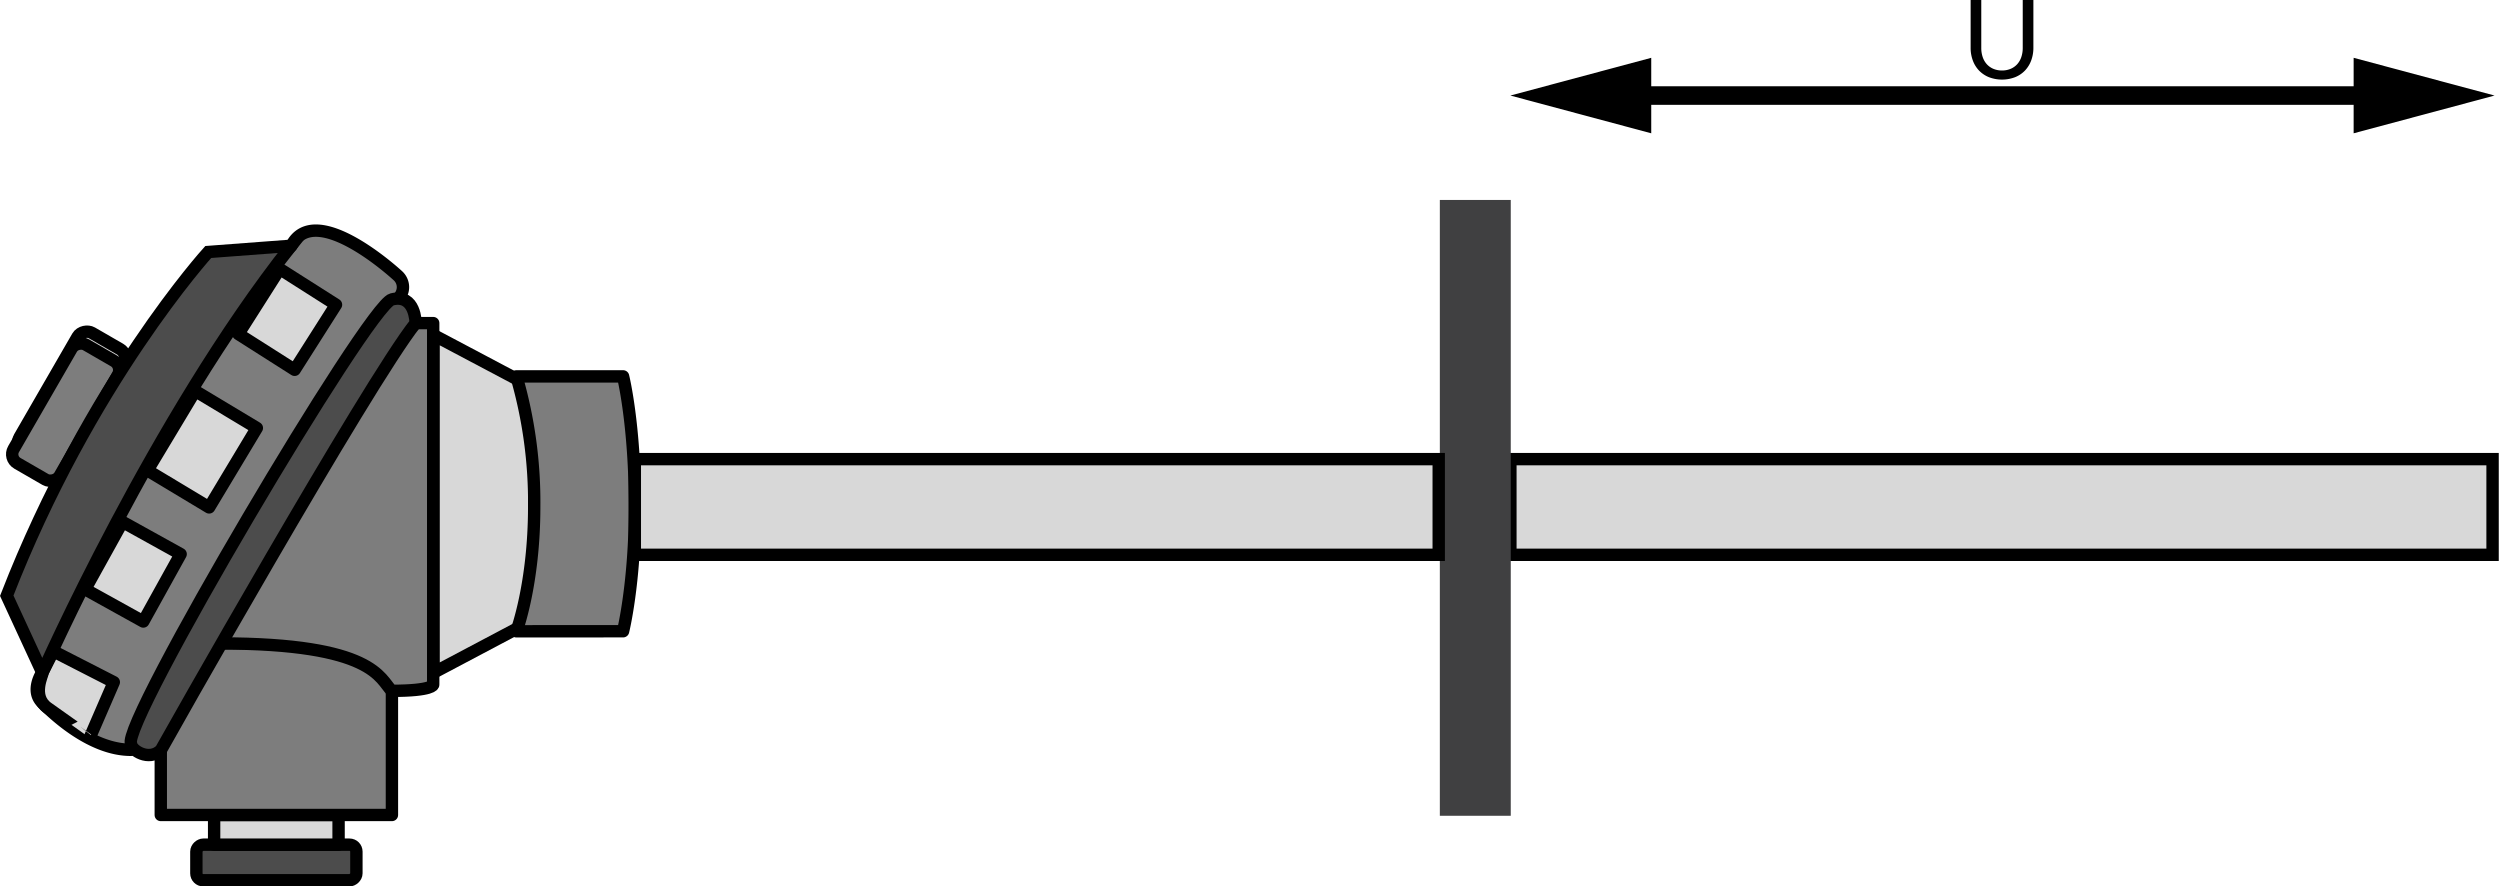 <svg xmlns="http://www.w3.org/2000/svg" viewBox="0 0 403.97 143.23"><defs><style>.cls-1,.cls-7{fill:#d8d8d8;}.cls-1,.cls-2,.cls-3,.cls-4,.cls-5,.cls-6,.cls-7,.cls-8{stroke:#000;}.cls-1,.cls-3{stroke-linecap:round;}.cls-1,.cls-3,.cls-4,.cls-6{stroke-linejoin:round;}.cls-1,.cls-2,.cls-3,.cls-4,.cls-5,.cls-6,.cls-7{stroke-width:2px;}.cls-2{fill:#4c4c4c;}.cls-2,.cls-5,.cls-7,.cls-8{stroke-miterlimit:10;}.cls-3,.cls-4,.cls-5,.cls-6{fill:#7d7d7d;}.cls-4{stroke-linecap:square;}.cls-8{fill:none;stroke-width:3px;}.cls-9{fill:#404041;fill-rule:evenodd;}</style></defs><title>com Cabeçote e Conexão Tlicamp</title><g id="Camada_2" data-name="Camada 2"><g id="com_Cabeçote_e_Conexão_Tlicamp_" data-name="com Cabeçote e Conexão Tlicamp	"><polygon class="cls-1" points="86.32 100.09 86.32 62.75 70.04 54.13 70.04 108.71 86.32 100.09"/><rect class="cls-2" x="41.79" y="126.43" width="5.75" height="25.86" rx="1.12" ry="1.12" transform="translate(184.02 94.7) rotate(90)"/><rect class="cls-1" x="42.27" y="124.04" width="4.79" height="20.11" transform="translate(178.75 89.43) rotate(90)"/><rect class="cls-3" x="30.77" y="99.14" width="27.77" height="37.35" transform="translate(162.47 73.15) rotate(90)"/><path class="cls-4" d="M20.24,110.63,27.9,52.21H70v58.42s0,1-6.7,1c-1.92-1.92-2.85-7.66-27.77-7.66C25,103.93,20.24,110.63,20.24,110.63Z"/><rect class="cls-1" x="0.51" y="60.37" width="22.13" height="8.61" rx="1.68" ry="1.68" transform="translate(73.38 86.99) rotate(120)"/><rect class="cls-5" x="-0.44" y="62.29" width="22.13" height="8.61" rx="1.68" ry="1.68" transform="translate(73.6 90.69) rotate(120)"/><path class="cls-4" d="M64.29,48.25a2.49,2.49,0,0,0,0-3.7S50.88,32.1,47.05,39.76a13.28,13.28,0,0,1-8.62,3.83L7.79,96.26l-1,12.45s-1.92,2.87,0,4.79c1.44,1.44,7.66,7.66,14.37,7.66l2.87-1Z"/><rect class="cls-1" x="25.19" y="66.78" width="14.97" height="11.62" transform="translate(111.72 81.96) rotate(121)"/><path class="cls-2" d="M67.16,52.21s0-4.79-3.83-3.83-44.05,69-42.14,71.83c0,1,2.87,2.87,4.79,1C26,121.16,59.5,61.79,67.16,52.21Z"/><rect class="cls-1" x="15.26" y="87" width="12.45" height="10.74" transform="translate(112.68 118.37) rotate(119)"/><path class="cls-1" d="M7.79,114.46c-2.87-1.92-.76-5.6-.91-5.83l1.74-3.4,9.77,5-3.9,9S10,116,7.79,114.46Z"/><rect class="cls-1" x="40.17" y="46.22" width="12.46" height="10.78" transform="translate(114.85 40.13) rotate(122.44)"/><path class="cls-2" d="M33.65,40.72S14.49,61.79,1.09,96.26l5.75,12.45s18.2-41.18,40.22-69Z"/><path class="cls-6" d="M100.68,102s1.92-7.66,1.92-20.11c0-13.41-1.92-21.07-1.92-21.07H83.45A73.1,73.1,0,0,1,86.32,81.9c0,12.45-2.87,20.11-2.87,20.11Z"/><rect class="cls-7" x="244.06" y="74.19" width="158.71" height="15.46"/><line class="cls-8" x1="262.66" y1="15.44" x2="384.48" y2="15.44"/><polygon points="266.82 21.54 244.06 15.44 266.82 9.34 266.82 21.54"/><polygon points="380.32 21.54 403.09 15.44 380.32 9.34 380.32 21.54"/><path class="cls-8" d="M244.06,18.36v0Z"/><path d="M323.48,11.39a3.56,3.56,0,0,0,1.42-.27,3,3,0,0,0,1.06-.75,3.28,3.28,0,0,0,.66-1.15,4.56,4.56,0,0,0,.23-1.47V0h1.72V7.76a5.84,5.84,0,0,1-.35,2,4.76,4.76,0,0,1-1,1.63,4.59,4.59,0,0,1-1.6,1.08,5.93,5.93,0,0,1-4.24,0,4.64,4.64,0,0,1-1.6-1.08,4.71,4.71,0,0,1-1-1.63,5.81,5.81,0,0,1-.35-2V0h1.72V7.75a4.52,4.52,0,0,0,.23,1.47,3.26,3.26,0,0,0,.66,1.15,3,3,0,0,0,1.06.75A3.55,3.55,0,0,0,323.48,11.39Z"/><polygon class="cls-9" points="232.66 32.31 244.12 32.31 244.12 131.82 232.66 131.82 232.66 32.31 232.66 32.31"/><path class="cls-8" d="M402.47,22.76v0Z"/><rect class="cls-7" x="102.58" y="74.19" width="129.9" height="15.46"/></g></g></svg>